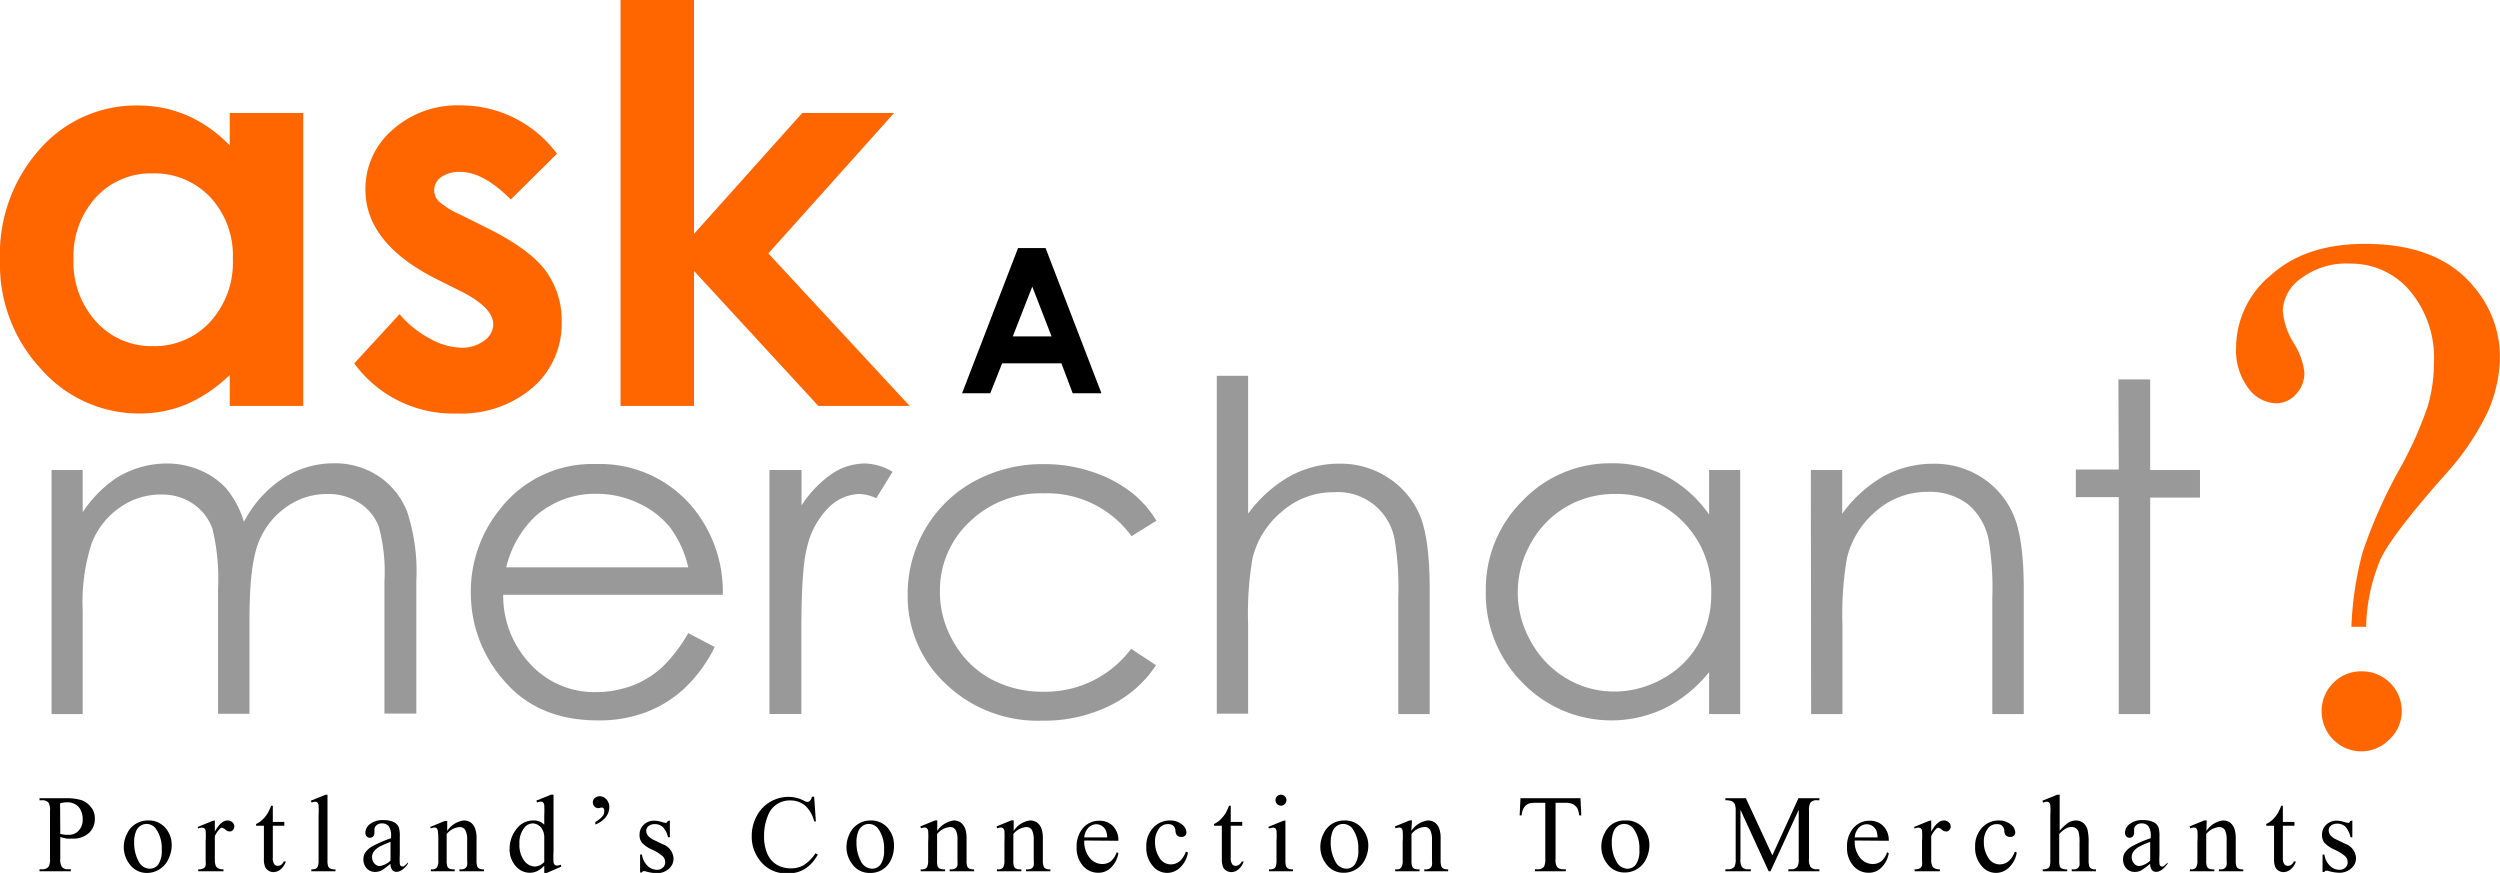 <svg xmlns="http://www.w3.org/2000/svg" viewBox="0 0 272.07 95"><defs><style>.cls-1{fill:#f60;}.cls-2{fill:#999;}</style></defs><g id="Layer_2" data-name="Layer 2"><g id="Layer_1-2" data-name="Layer 1"><path d="M6.56,91.1v2.31a1.59,1.59,0,0,0,.17.93.81.81,0,0,0,.67.26h.31v.22H4.3V94.6h.3a.79.79,0,0,0,.72-.33,1.89,1.89,0,0,0,.12-.86V88.28a1.62,1.62,0,0,0-.16-.93.87.87,0,0,0-.68-.26H4.3v-.22H7.21a5.36,5.36,0,0,1,1.69.22,2.37,2.37,0,0,1,1,.74,1.92,1.92,0,0,1,.42,1.24,2.06,2.06,0,0,1-.64,1.58,2.49,2.49,0,0,1-1.81.61,4.59,4.59,0,0,1-.62,0Zm0-.34.55.09.41,0a1.43,1.43,0,0,0,1.06-.47A1.74,1.74,0,0,0,9,89.19a2.18,2.18,0,0,0-.21-1,1.39,1.39,0,0,0-.6-.66,1.72,1.72,0,0,0-.88-.22,3.2,3.2,0,0,0-.77.11Z"/><path d="M16.1,89.29a2.37,2.37,0,0,1,2,.93A2.83,2.83,0,0,1,18.69,92a3.4,3.4,0,0,1-.35,1.46,2.46,2.46,0,0,1-.95,1.12A2.49,2.49,0,0,1,16,95a2.29,2.29,0,0,1-1.93-1,3,3,0,0,1-.6-1.83,3.17,3.17,0,0,1,.37-1.47,2.43,2.43,0,0,1,1-1.08A2.5,2.5,0,0,1,16.1,89.29Zm-.18.38a1.17,1.17,0,0,0-.62.19,1.29,1.29,0,0,0-.51.65,3,3,0,0,0-.19,1.18,4.17,4.17,0,0,0,.46,2,1.41,1.41,0,0,0,1.23.85,1.16,1.16,0,0,0,.94-.47,2.65,2.65,0,0,0,.37-1.61A3.65,3.65,0,0,0,17,90.24,1.25,1.25,0,0,0,15.92,89.67Z"/><path d="M23.38,89.29V90.5c.45-.81.91-1.21,1.38-1.21a.74.74,0,0,1,.53.2.6.6,0,0,1,.21.45.54.54,0,0,1-.15.39.46.46,0,0,1-.36.16.79.79,0,0,1-.46-.2.76.76,0,0,0-.38-.21.35.35,0,0,0-.23.12,3,3,0,0,0-.54.79v2.57a1.68,1.68,0,0,0,.11.68.62.62,0,0,0,.27.26,1.18,1.18,0,0,0,.56.11v.21H21.57v-.21a1.23,1.23,0,0,0,.61-.13.52.52,0,0,0,.2-.3,3,3,0,0,0,0-.57V91.53a7.79,7.79,0,0,0,0-1.12.44.44,0,0,0-.14-.26.41.41,0,0,0-.25-.08,1.13,1.13,0,0,0-.41.09L21.51,90l1.62-.66Z"/><path d="M29.69,87.69v1.76h1.25v.41H29.69v3.48a1.15,1.15,0,0,0,.15.7.46.46,0,0,0,.38.19.68.68,0,0,0,.38-.12.8.8,0,0,0,.28-.36h.23a1.93,1.93,0,0,1-.58.87,1.28,1.28,0,0,1-.78.29,1,1,0,0,1-.52-.15.93.93,0,0,1-.38-.43,2.09,2.09,0,0,1-.13-.86V89.86h-.85v-.19a2.11,2.11,0,0,0,.66-.44,3.08,3.08,0,0,0,.6-.73,6.63,6.63,0,0,0,.38-.81Z"/><path d="M35.64,86.49V93.6a1.94,1.94,0,0,0,.07.67.51.51,0,0,0,.23.25,1.23,1.23,0,0,0,.57.09v.21H33.88v-.21a1.13,1.13,0,0,0,.5-.08.48.48,0,0,0,.21-.25,2,2,0,0,0,.08-.68V88.73a10.28,10.28,0,0,0,0-1.12.52.52,0,0,0-.14-.28.34.34,0,0,0-.23-.08.93.93,0,0,0-.38.1l-.1-.21,1.6-.65Z"/><path d="M42.5,94a7.65,7.65,0,0,1-1,.74,1.56,1.56,0,0,1-.67.15,1.23,1.23,0,0,1-.92-.38,1.41,1.41,0,0,1-.36-1,1.32,1.32,0,0,1,.17-.68,2.24,2.24,0,0,1,.84-.75,13,13,0,0,1,2-.86v-.21a1.75,1.75,0,0,0-.26-1.1.91.91,0,0,0-.74-.3.82.82,0,0,0-.58.2.59.59,0,0,0-.23.46v.34a.58.58,0,0,1-.13.41.49.49,0,0,1-.36.15.46.46,0,0,1-.36-.15.63.63,0,0,1-.14-.42,1.23,1.23,0,0,1,.52-.93,2.24,2.24,0,0,1,1.45-.42,2.54,2.54,0,0,1,1.17.24,1.1,1.1,0,0,1,.51.57,3.26,3.26,0,0,1,.1,1V93a8.32,8.32,0,0,0,0,1,.38.38,0,0,0,.1.23.23.23,0,0,0,.16.06.3.3,0,0,0,.16,0,3.58,3.58,0,0,0,.47-.42V94c-.43.59-.85.88-1.25.88a.57.57,0,0,1-.46-.2A1.07,1.07,0,0,1,42.5,94Zm0-.38v-2a11.08,11.08,0,0,0-1.15.5,2.08,2.08,0,0,0-.66.54,1,1,0,0,0-.2.61,1,1,0,0,0,.26.7.74.74,0,0,0,.58.28A2.18,2.18,0,0,0,42.5,93.66Z"/><path d="M48.67,90.43a2.54,2.54,0,0,1,1.8-1.14,1.34,1.34,0,0,1,.76.22,1.46,1.46,0,0,1,.5.73,3.18,3.18,0,0,1,.13,1.07V93.6a2.12,2.12,0,0,0,.08.7.56.56,0,0,0,.21.22,1.09,1.09,0,0,0,.53.09v.21H50v-.21h.11a.84.84,0,0,0,.52-.12.59.59,0,0,0,.21-.33,2.8,2.8,0,0,0,0-.56V91.41a2.2,2.2,0,0,0-.2-1.07.67.67,0,0,0-.64-.33,2,2,0,0,0-1.39.76V93.6a2.08,2.08,0,0,0,.07.68.54.54,0,0,0,.22.25,1.47,1.47,0,0,0,.59.08v.21H46.89v-.21H47a.62.62,0,0,0,.55-.21,1.47,1.47,0,0,0,.15-.8v-2a8,8,0,0,0-.05-1.17.49.49,0,0,0-.13-.29.36.36,0,0,0-.24-.08,1.17,1.17,0,0,0-.4.09L46.81,90l1.61-.66h.25Z"/><path d="M59.23,94.21a2.6,2.6,0,0,1-.77.59,1.85,1.85,0,0,1-.81.18,2,2,0,0,1-1.53-.73,2.72,2.72,0,0,1-.66-1.89,3.41,3.41,0,0,1,.73-2.12,2.26,2.26,0,0,1,1.87-.95,1.61,1.61,0,0,1,1.17.45v-1a10.37,10.37,0,0,0,0-1.13.52.52,0,0,0-.14-.29.38.38,0,0,0-.24-.08,1.1,1.1,0,0,0-.4.1l-.08-.21,1.6-.65h.27v6.2a8.45,8.45,0,0,0,0,1.15.52.52,0,0,0,.14.29.31.31,0,0,0,.23.08,1.23,1.23,0,0,0,.42-.1l.06.21L59.5,95h-.27Zm0-.41V91a1.77,1.77,0,0,0-.21-.73,1.17,1.17,0,0,0-.47-.49,1.13,1.13,0,0,0-.56-.17,1.18,1.18,0,0,0-.92.46,2.61,2.61,0,0,0-.54,1.78,2.84,2.84,0,0,0,.52,1.82,1.48,1.48,0,0,0,1.15.63A1.42,1.42,0,0,0,59.23,93.8Z"/><path d="M64.79,89.73v-.28a2.73,2.73,0,0,0,.82-.67.92.92,0,0,0,.15-.53.41.41,0,0,0-.07-.27.18.18,0,0,0-.15-.09l-.17,0a.69.69,0,0,1-.25.06.58.58,0,0,1-.42-.18.59.59,0,0,1-.18-.44.6.6,0,0,1,.18-.46.9.9,0,0,1,.59-.22A1,1,0,0,1,66,87a1.2,1.2,0,0,1,.31.83,1.77,1.77,0,0,1-.52,1.25A2.69,2.69,0,0,1,64.79,89.73Z"/><path d="M72.9,89.29v1.83h-.2A2.35,2.35,0,0,0,72.13,90a1.27,1.27,0,0,0-.89-.31,1,1,0,0,0-.66.21.64.64,0,0,0-.25.49.86.86,0,0,0,.19.56,2.1,2.1,0,0,0,.74.51l.85.41a1.75,1.75,0,0,1,1.19,1.53,1.44,1.44,0,0,1-.55,1.18,1.91,1.91,0,0,1-1.24.45,4.63,4.63,0,0,1-1.13-.17,1.1,1.1,0,0,0-.31-.06.23.23,0,0,0-.21.15h-.2V93h.2a2.18,2.18,0,0,0,.62,1.24,1.52,1.52,0,0,0,1,.42.92.92,0,0,0,.66-.24.75.75,0,0,0,.25-.57.9.9,0,0,0-.28-.68,4.79,4.79,0,0,0-1.13-.7,3.34,3.34,0,0,1-1.12-.76,1.34,1.34,0,0,1-.26-.84,1.48,1.48,0,0,1,.45-1.11,1.62,1.62,0,0,1,1.18-.45,2.87,2.87,0,0,1,.77.14,1.71,1.71,0,0,0,.39.09.21.21,0,0,0,.15,0,.34.34,0,0,0,.12-.18Z"/><path d="M88.6,86.69l.19,2.7H88.6a3.33,3.33,0,0,0-1-1.74A2.51,2.51,0,0,0,86,87.11a2.51,2.51,0,0,0-2.44,1.68A5.83,5.83,0,0,0,83.15,91a4.66,4.66,0,0,0,.34,1.87,2.58,2.58,0,0,0,1,1.21,3,3,0,0,0,1.59.42,2.74,2.74,0,0,0,1.36-.33,4.57,4.57,0,0,0,1.31-1.31L89,93a4.22,4.22,0,0,1-1.4,1.56,3.5,3.5,0,0,1-1.89.49,3.57,3.57,0,0,1-3.06-1.47A4.16,4.16,0,0,1,81.81,91a4.55,4.55,0,0,1,.54-2.19,3.81,3.81,0,0,1,1.46-1.54,4,4,0,0,1,2-.55,3.71,3.71,0,0,1,1.69.42.92.92,0,0,0,.36.13.4.4,0,0,0,.27-.11.91.91,0,0,0,.22-.44Z"/><path d="M94.71,89.29a2.38,2.38,0,0,1,2,.93A2.82,2.82,0,0,1,97.29,92,3.38,3.38,0,0,1,97,93.49,2.43,2.43,0,0,1,94.65,95a2.29,2.29,0,0,1-1.93-1,3,3,0,0,1-.6-1.83,3.28,3.28,0,0,1,.36-1.47,2.51,2.51,0,0,1,1-1.08A2.47,2.47,0,0,1,94.71,89.29Zm-.18.38a1.12,1.12,0,0,0-.62.19,1.29,1.29,0,0,0-.51.65,3,3,0,0,0-.19,1.18,4.17,4.17,0,0,0,.46,2,1.4,1.4,0,0,0,1.23.85,1.16,1.16,0,0,0,.94-.47,2.72,2.72,0,0,0,.37-1.61,3.65,3.65,0,0,0-.62-2.25A1.27,1.27,0,0,0,94.53,89.67Z"/><path d="M102,90.43a2.54,2.54,0,0,1,1.8-1.14,1.33,1.33,0,0,1,.75.22,1.54,1.54,0,0,1,.51.73,3.46,3.46,0,0,1,.13,1.07V93.6a1.87,1.87,0,0,0,.08.7.45.45,0,0,0,.21.22,1.06,1.06,0,0,0,.53.09v.21h-2.66v-.21h.11a.88.88,0,0,0,.53-.12.59.59,0,0,0,.21-.33,4.92,4.92,0,0,0,0-.56V91.41a2.22,2.22,0,0,0-.19-1.07.68.68,0,0,0-.64-.33,2,2,0,0,0-1.39.76V93.6a2.2,2.2,0,0,0,.06.68.56.56,0,0,0,.23.25,1.41,1.41,0,0,0,.58.08v.21H100.2v-.21h.11a.64.64,0,0,0,.56-.21,1.59,1.59,0,0,0,.14-.8v-2a8.73,8.73,0,0,0,0-1.17.49.49,0,0,0-.14-.29.36.36,0,0,0-.24-.08,1.08,1.08,0,0,0-.39.09l-.09-.21,1.62-.66H102Z"/><path d="M110.31,90.43a2.52,2.52,0,0,1,1.79-1.14,1.34,1.34,0,0,1,.76.22,1.46,1.46,0,0,1,.5.73,3.18,3.18,0,0,1,.13,1.07V93.6a1.82,1.82,0,0,0,.09.7.47.47,0,0,0,.2.22,1.12,1.12,0,0,0,.53.09v.21h-2.65v-.21h.11a.88.88,0,0,0,.53-.12.58.58,0,0,0,.2-.33,2.8,2.8,0,0,0,0-.56V91.41a2.35,2.35,0,0,0-.19-1.07.69.69,0,0,0-.65-.33,2,2,0,0,0-1.38.76V93.6a2.2,2.2,0,0,0,.06.68.56.56,0,0,0,.23.25,1.41,1.41,0,0,0,.58.08v.21h-2.66v-.21h.12a.64.64,0,0,0,.56-.21,1.59,1.59,0,0,0,.14-.8v-2a11.07,11.07,0,0,0,0-1.17.49.49,0,0,0-.14-.29.36.36,0,0,0-.24-.08,1.17,1.17,0,0,0-.4.09l-.08-.21,1.61-.66h.26Z"/><path d="M118,91.47a2.8,2.8,0,0,0,.58,1.88,1.78,1.78,0,0,0,1.38.68,1.53,1.53,0,0,0,.92-.29,2.23,2.23,0,0,0,.65-1l.18.12a2.78,2.78,0,0,1-.71,1.46,1.92,1.92,0,0,1-1.49.66,2.17,2.17,0,0,1-1.65-.75,2.89,2.89,0,0,1-.69-2,3.05,3.05,0,0,1,.71-2.14,2.28,2.28,0,0,1,1.77-.77,2,2,0,0,1,1.48.59,2.18,2.18,0,0,1,.58,1.59Zm0-.34h2.49a2,2,0,0,0-.13-.72,1.15,1.15,0,0,0-.43-.52,1.18,1.18,0,0,0-.61-.19,1.23,1.23,0,0,0-.87.38A1.64,1.64,0,0,0,118,91.13Z"/><path d="M129.28,92.78a2.87,2.87,0,0,1-.85,1.63,2,2,0,0,1-3-.2,3,3,0,0,1-.68-2.07,2.89,2.89,0,0,1,.75-2.06,2.44,2.44,0,0,1,1.81-.79,2,2,0,0,1,1.3.42,1.16,1.16,0,0,1,.51.87.49.49,0,0,1-.14.36.58.58,0,0,1-.41.14.62.62,0,0,1-.52-.22,1,1,0,0,1-.13-.47.76.76,0,0,0-.24-.53.8.8,0,0,0-.56-.17,1.17,1.17,0,0,0-.95.43,2.34,2.34,0,0,0-.47,1.52,3.09,3.09,0,0,0,.47,1.69,1.45,1.45,0,0,0,1.27.74,1.57,1.57,0,0,0,1-.39,2.71,2.71,0,0,0,.62-1Z"/><path d="M133.94,87.69v1.76h1.25v.41h-1.25v3.48a1.15,1.15,0,0,0,.15.7.45.45,0,0,0,.38.19.65.65,0,0,0,.37-.12.75.75,0,0,0,.29-.36h.22a1.86,1.86,0,0,1-.58.87,1.25,1.25,0,0,1-.77.29,1.07,1.07,0,0,1-.53-.15.93.93,0,0,1-.38-.43,2.31,2.31,0,0,1-.12-.86V89.86h-.85v-.19a2.37,2.37,0,0,0,.66-.44,3.66,3.66,0,0,0,.6-.73,7,7,0,0,0,.37-.81Z"/><path d="M139.89,89.29V93.6a2.37,2.37,0,0,0,.07.68.52.52,0,0,0,.22.24,1.09,1.09,0,0,0,.53.09v.21H138.1v-.21a1.23,1.23,0,0,0,.53-.08.48.48,0,0,0,.21-.25,2,2,0,0,0,.08-.68V91.54a8.12,8.12,0,0,0,0-1.13.42.42,0,0,0-.13-.26.36.36,0,0,0-.24-.08,1.13,1.13,0,0,0-.4.09L138,90l1.61-.66Zm-.48-2.8a.53.53,0,0,1,.41.17.54.54,0,0,1,.18.42.58.58,0,0,1-.18.42.54.54,0,0,1-.41.18.58.58,0,0,1-.43-.18.61.61,0,0,1-.17-.42.58.58,0,0,1,.6-.59Z"/><path d="M146.33,89.29a2.36,2.36,0,0,1,1.95.93,2.83,2.83,0,0,1,.63,1.81,3.38,3.38,0,0,1-.34,1.46,2.54,2.54,0,0,1-1,1.12,2.49,2.49,0,0,1-1.35.37,2.29,2.29,0,0,1-1.93-1,3,3,0,0,1-.6-1.83,3.17,3.17,0,0,1,.37-1.47,2.43,2.43,0,0,1,1-1.08A2.51,2.51,0,0,1,146.33,89.29Zm-.18.38a1.18,1.18,0,0,0-.63.19,1.29,1.29,0,0,0-.51.65,3.23,3.23,0,0,0-.19,1.18,4.17,4.17,0,0,0,.47,2,1.4,1.4,0,0,0,1.22.85,1.15,1.15,0,0,0,.94-.47,2.65,2.65,0,0,0,.37-1.61,3.65,3.65,0,0,0-.61-2.25A1.27,1.27,0,0,0,146.15,89.67Z"/><path d="M153.59,90.43a2.54,2.54,0,0,1,1.8-1.14,1.34,1.34,0,0,1,.76.22,1.46,1.46,0,0,1,.5.73,3.18,3.18,0,0,1,.13,1.07V93.6a2.12,2.12,0,0,0,.08.7.56.56,0,0,0,.21.22,1.09,1.09,0,0,0,.53.09v.21H155v-.21h.11a.84.84,0,0,0,.52-.12.59.59,0,0,0,.21-.33,2.8,2.8,0,0,0,0-.56V91.41a2.35,2.35,0,0,0-.19-1.07A.7.7,0,0,0,155,90a2,2,0,0,0-1.39.76V93.6a2.08,2.08,0,0,0,.07.68.54.54,0,0,0,.22.25,1.47,1.47,0,0,0,.59.08v.21h-2.66v-.21h.12a.62.62,0,0,0,.55-.21,1.47,1.47,0,0,0,.15-.8v-2a8,8,0,0,0,0-1.17.49.49,0,0,0-.13-.29.36.36,0,0,0-.24-.08,1.17,1.17,0,0,0-.4.09l-.08-.21,1.61-.66h.25Z"/><path d="M172,86.87l.09,1.87h-.23a2.35,2.35,0,0,0-.17-.71,1.18,1.18,0,0,0-.49-.5,1.63,1.63,0,0,0-.79-.16h-1.12v6.07a1.56,1.56,0,0,0,.16.91.86.86,0,0,0,.68.25h.28v.22h-3.37V94.6h.28a.82.82,0,0,0,.72-.3,1.88,1.88,0,0,0,.13-.86V87.37h-1a2.87,2.87,0,0,0-.79.08,1.12,1.12,0,0,0-.52.43,1.72,1.72,0,0,0-.26.86h-.22l.09-1.87Z"/><path d="M176.92,89.29a2.36,2.36,0,0,1,2,.93A2.83,2.83,0,0,1,179.5,92a3.4,3.4,0,0,1-.35,1.46,2.46,2.46,0,0,1-1,1.12,2.49,2.49,0,0,1-1.35.37,2.29,2.29,0,0,1-1.93-1,3,3,0,0,1-.6-1.83,3.17,3.17,0,0,1,.37-1.47,2.43,2.43,0,0,1,1-1.08A2.51,2.51,0,0,1,176.92,89.29Zm-.19.38a1.17,1.17,0,0,0-.62.19,1.29,1.29,0,0,0-.51.65,3,3,0,0,0-.19,1.18,4.06,4.06,0,0,0,.47,2,1.39,1.39,0,0,0,1.22.85,1.16,1.16,0,0,0,.94-.47,2.65,2.65,0,0,0,.37-1.61,3.65,3.65,0,0,0-.62-2.25A1.25,1.25,0,0,0,176.73,89.67Z"/><path d="M192.48,94.82l-3.07-6.69v5.31a1.56,1.56,0,0,0,.16.91.83.83,0,0,0,.68.25h.29v.22h-2.77V94.6h.28a.82.82,0,0,0,.72-.3,1.92,1.92,0,0,0,.12-.86V88.25a1.78,1.78,0,0,0-.11-.76.7.7,0,0,0-.3-.29,1.78,1.78,0,0,0-.71-.11v-.22H190l2.88,6.22,2.84-6.22H198v.22h-.28a.82.82,0,0,0-.72.3,1.88,1.88,0,0,0-.13.86v5.19a1.54,1.54,0,0,0,.17.91.83.83,0,0,0,.68.25H198v.22h-3.38V94.6h.28a.82.82,0,0,0,.72-.3,1.75,1.75,0,0,0,.13-.86V88.13l-3.07,6.69Z"/><path d="M201.85,91.47a2.75,2.75,0,0,0,.58,1.88,1.78,1.78,0,0,0,1.37.68,1.53,1.53,0,0,0,.92-.29,2.15,2.15,0,0,0,.65-1l.18.12a2.78,2.78,0,0,1-.71,1.46,1.9,1.9,0,0,1-1.48.66,2.17,2.17,0,0,1-1.66-.75,2.89,2.89,0,0,1-.69-2,3.05,3.05,0,0,1,.71-2.14,2.28,2.28,0,0,1,1.77-.77,2,2,0,0,1,1.48.59,2.18,2.18,0,0,1,.58,1.59Zm0-.34h2.48a2.38,2.38,0,0,0-.12-.72,1.24,1.24,0,0,0-.44-.52,1.12,1.12,0,0,0-.61-.19,1.23,1.23,0,0,0-.87.38A1.64,1.64,0,0,0,201.85,91.13Z"/><path d="M210.17,89.29V90.5c.45-.81.91-1.21,1.38-1.21a.74.74,0,0,1,.53.2.6.6,0,0,1,.21.45.54.54,0,0,1-.15.39.46.46,0,0,1-.36.16.79.79,0,0,1-.46-.2.76.76,0,0,0-.38-.21.35.35,0,0,0-.23.12,3,3,0,0,0-.54.79v2.57a1.68,1.68,0,0,0,.11.68.62.62,0,0,0,.27.26,1.18,1.18,0,0,0,.56.11v.21h-2.75v-.21a1.23,1.23,0,0,0,.61-.13.52.52,0,0,0,.2-.3,3,3,0,0,0,0-.57V91.53a7.79,7.79,0,0,0,0-1.12.44.44,0,0,0-.14-.26.41.41,0,0,0-.25-.08,1.13,1.13,0,0,0-.41.09L208.3,90l1.62-.66Z"/><path d="M219.48,92.78a2.87,2.87,0,0,1-.85,1.63,2,2,0,0,1-3-.2,3,3,0,0,1-.68-2.07,2.89,2.89,0,0,1,.75-2.06,2.42,2.42,0,0,1,1.81-.79,2,2,0,0,1,1.3.42,1.16,1.16,0,0,1,.51.87.46.46,0,0,1-.15.36.54.54,0,0,1-.4.14.62.62,0,0,1-.52-.22,1,1,0,0,1-.13-.47.76.76,0,0,0-.24-.53.81.81,0,0,0-.57-.17,1.15,1.15,0,0,0-.94.43,2.28,2.28,0,0,0-.47,1.52,3,3,0,0,0,.47,1.69,1.45,1.45,0,0,0,1.27.74,1.52,1.52,0,0,0,1-.39,2.58,2.58,0,0,0,.63-1Z"/><path d="M224.15,86.49v3.92a5.14,5.14,0,0,1,1-.92,1.7,1.7,0,0,1,.77-.2,1.3,1.3,0,0,1,.78.25,1.55,1.55,0,0,1,.49.8,5.8,5.8,0,0,1,.11,1.37V93.6a2.12,2.12,0,0,0,.08.7.43.43,0,0,0,.2.22,1,1,0,0,0,.52.09v.21h-2.64v-.21h.12a.82.82,0,0,0,.52-.12.59.59,0,0,0,.21-.33,5.06,5.06,0,0,0,0-.56V91.71a4.09,4.09,0,0,0-.1-1.16.74.74,0,0,0-.29-.41.83.83,0,0,0-.48-.14,1.32,1.32,0,0,0-.59.15,3,3,0,0,0-.75.62V93.6a2.29,2.29,0,0,0,.06.69.51.51,0,0,0,.23.23,1.34,1.34,0,0,0,.58.09v.21h-2.66v-.21a1.21,1.21,0,0,0,.56-.11.45.45,0,0,0,.19-.23,1.94,1.94,0,0,0,.07-.67V88.75a8.17,8.17,0,0,0,0-1.13.52.52,0,0,0-.14-.29.36.36,0,0,0-.24-.08,1.25,1.25,0,0,0-.4.1l-.08-.21,1.6-.65Z"/><path d="M234,94a8.38,8.38,0,0,1-1,.74,1.57,1.57,0,0,1-.68.15,1.21,1.21,0,0,1-.91-.38,1.41,1.41,0,0,1-.36-1,1.32,1.32,0,0,1,.17-.68,2.24,2.24,0,0,1,.84-.75,12.18,12.18,0,0,1,2-.86v-.21a1.75,1.75,0,0,0-.26-1.1.92.92,0,0,0-.74-.3.86.86,0,0,0-.59.2.58.58,0,0,0-.22.46v.34a.54.54,0,0,1-.14.41.46.46,0,0,1-.36.15.45.45,0,0,1-.35-.15.63.63,0,0,1-.14-.42,1.2,1.2,0,0,1,.52-.93,2.22,2.22,0,0,1,1.45-.42,2.54,2.54,0,0,1,1.17.24,1.1,1.1,0,0,1,.51.57,3.26,3.26,0,0,1,.1,1V93a8.32,8.32,0,0,0,0,1,.38.38,0,0,0,.1.23.2.2,0,0,0,.15.06.31.31,0,0,0,.17,0,3.58,3.58,0,0,0,.47-.42V94c-.44.59-.85.88-1.25.88a.55.55,0,0,1-.46-.2A1.07,1.07,0,0,1,234,94Zm0-.38v-2a10.13,10.13,0,0,0-1.15.5,1.87,1.87,0,0,0-.66.54,1.07,1.07,0,0,0,.05,1.31.75.75,0,0,0,.58.28A2.17,2.17,0,0,0,234,93.66Z"/><path d="M240.12,90.43a2.54,2.54,0,0,1,1.8-1.14,1.36,1.36,0,0,1,.76.22,1.46,1.46,0,0,1,.5.73,3.18,3.18,0,0,1,.13,1.07V93.6a2.12,2.12,0,0,0,.08.7.5.5,0,0,0,.21.22,1.09,1.09,0,0,0,.53.09v.21h-2.65v-.21h.11a.84.84,0,0,0,.52-.12.59.59,0,0,0,.21-.33,3.22,3.22,0,0,0,0-.56V91.41a2.22,2.22,0,0,0-.19-1.07.67.67,0,0,0-.64-.33,2,2,0,0,0-1.39.76V93.6a1.83,1.83,0,0,0,.07.68.54.54,0,0,0,.22.25,1.47,1.47,0,0,0,.59.08v.21h-2.66v-.21h.12a.62.62,0,0,0,.55-.21,1.47,1.47,0,0,0,.15-.8v-2a8,8,0,0,0,0-1.17.49.49,0,0,0-.13-.29.37.37,0,0,0-.25-.08,1.12,1.12,0,0,0-.39.09l-.09-.21,1.62-.66h.25Z"/><path d="M248.44,87.69v1.76h1.26v.41h-1.26v3.48a1.15,1.15,0,0,0,.15.7.47.47,0,0,0,.39.19.65.65,0,0,0,.37-.12.74.74,0,0,0,.28-.36h.23a1.86,1.86,0,0,1-.58.87,1.28,1.28,0,0,1-.77.29,1,1,0,0,1-.53-.15.93.93,0,0,1-.38-.43,2.31,2.31,0,0,1-.12-.86V89.86h-.85v-.19a2.37,2.37,0,0,0,.66-.44,3.66,3.66,0,0,0,.6-.73,7,7,0,0,0,.37-.81Z"/><path d="M256,89.29v1.83h-.2a2.44,2.44,0,0,0-.57-1.17,1.27,1.27,0,0,0-.89-.31,1,1,0,0,0-.66.21.64.64,0,0,0-.25.49.86.86,0,0,0,.19.56,2,2,0,0,0,.74.51l.85.41a1.75,1.75,0,0,1,1.19,1.53,1.44,1.44,0,0,1-.55,1.18,1.93,1.93,0,0,1-1.24.45,4.56,4.56,0,0,1-1.13-.17,1.1,1.1,0,0,0-.31-.06.23.23,0,0,0-.21.15h-.2V93h.2a2.12,2.12,0,0,0,.62,1.24,1.52,1.52,0,0,0,1,.42.92.92,0,0,0,.66-.24.75.75,0,0,0,.25-.57.9.9,0,0,0-.28-.68,4.79,4.79,0,0,0-1.13-.7,3.34,3.34,0,0,1-1.12-.76,1.34,1.34,0,0,1-.26-.84,1.48,1.48,0,0,1,.45-1.11,1.62,1.62,0,0,1,1.18-.45,2.87,2.87,0,0,1,.77.14,1.71,1.71,0,0,0,.39.09.21.21,0,0,0,.15,0,.34.34,0,0,0,.12-.18Z"/><path class="cls-1" d="M25,12.3h8V44.18H25V40.81A15.89,15.89,0,0,1,20.29,44a13.2,13.2,0,0,1-5.1,1A14.18,14.18,0,0,1,4.51,40.21,16.68,16.68,0,0,1,0,28.3,17.12,17.12,0,0,1,4.36,16.2,13.92,13.92,0,0,1,15,11.48a13.56,13.56,0,0,1,5.39,1.09A14.76,14.76,0,0,1,25,15.82Zm-8.41,6.57a8.08,8.08,0,0,0-6.16,2.62A9.47,9.47,0,0,0,8,28.21,9.56,9.56,0,0,0,10.46,35a8.1,8.1,0,0,0,6.15,2.67,8.24,8.24,0,0,0,6.25-2.63,9.58,9.58,0,0,0,2.48-6.87,9.3,9.3,0,0,0-2.48-6.73A8.34,8.34,0,0,0,16.58,18.87Z"/><path class="cls-1" d="M60.59,16.76l-5,4.95q-3-3-5.47-3a3.44,3.44,0,0,0-2.11.57,1.72,1.72,0,0,0-.76,1.42,1.76,1.76,0,0,0,.48,1.19,9.17,9.17,0,0,0,2.39,1.48l2.93,1.46q4.62,2.3,6.35,4.66a9.16,9.16,0,0,1,1.73,5.57,9.21,9.21,0,0,1-3.12,7.09A12,12,0,0,1,49.69,45a13.32,13.32,0,0,1-11.14-5.45l4.93-5.36a11.24,11.24,0,0,0,3.29,2.65,7.35,7.35,0,0,0,3.36,1,4,4,0,0,0,2.55-.76,2.21,2.21,0,0,0,1-1.76q0-1.84-3.48-3.6l-2.7-1.35q-7.74-3.9-7.73-9.75a8.46,8.46,0,0,1,2.91-6.46,10.58,10.58,0,0,1,7.46-2.69,13,13,0,0,1,10.49,5.28Z"/><path class="cls-1" d="M67.53,0h8V25.45L87.3,12.3h10L83.62,27.58,99,44.18H89.06L75.53,29.49V44.18h-8Z"/><path d="M110.79,27h3l6.08,15.8h-3.13l-1.23-3.26h-6.45l-1.29,3.26H104.7Zm1.55,4.19-2.12,5.42h4.22Z"/><path class="cls-2" d="M5.61,51.15H9v4.59A13.31,13.31,0,0,1,12.69,52a10.44,10.44,0,0,1,5.46-1.56,9.15,9.15,0,0,1,3.66.75,8,8,0,0,1,2.84,2,10.56,10.56,0,0,1,1.9,3.6,12.56,12.56,0,0,1,4.27-4.75,10.08,10.08,0,0,1,5.5-1.62,8.6,8.6,0,0,1,4.86,1.39,8.27,8.27,0,0,1,3.13,3.88,20.76,20.76,0,0,1,1,7.47v14.5H41.84V63.21a18.75,18.75,0,0,0-.61-5.87,5.25,5.25,0,0,0-2.08-2.58,6.2,6.2,0,0,0-3.51-1,7.61,7.61,0,0,0-4.54,1.46,8.44,8.44,0,0,0-3,3.91q-.94,2.43-.95,8.15v10.4H23.73V64.11a23.3,23.3,0,0,0-.6-6.53A5.52,5.52,0,0,0,21,54.82a6,6,0,0,0-3.54-1,7.63,7.63,0,0,0-4.43,1.42A8.49,8.49,0,0,0,10,59.06a20.72,20.72,0,0,0-1,7.4V77.71H5.61Z"/><path class="cls-2" d="M74.9,68.9l2.88,1.51A15.58,15.58,0,0,1,74.5,74.9a12.88,12.88,0,0,1-4.17,2.6,14.47,14.47,0,0,1-5.26.9q-6.49,0-10.16-4.26a14.39,14.39,0,0,1-3.67-9.64,14.2,14.2,0,0,1,3.1-9,12.71,12.71,0,0,1,10.54-5,13.11,13.11,0,0,1,10.85,5.15,14.42,14.42,0,0,1,2.93,9.08H54.76a10.84,10.84,0,0,0,3,7.59,9.45,9.45,0,0,0,7.07,3,11.39,11.39,0,0,0,4-.71A10.47,10.47,0,0,0,72,72.67,16.45,16.45,0,0,0,74.9,68.9Zm0-7.16a11.51,11.51,0,0,0-2-4.37,9.55,9.55,0,0,0-3.46-2.63,10.61,10.61,0,0,0-4.53-1,9.78,9.78,0,0,0-6.72,2.51,11.34,11.34,0,0,0-3.1,5.49Z"/><path class="cls-2" d="M83.74,51.15h3.49V55a12.34,12.34,0,0,1,3.29-3.43,6.48,6.48,0,0,1,3.62-1.13,6.23,6.23,0,0,1,3,.9l-1.78,2.88a4.75,4.75,0,0,0-1.81-.46,4.91,4.91,0,0,0-3.29,1.4,8.86,8.86,0,0,0-2.42,4.36q-.63,2.27-.63,9.18v9H83.74Z"/><path class="cls-2" d="M125.85,56.67l-2.71,1.68a11.35,11.35,0,0,0-9.58-4.66,11.07,11.07,0,0,0-8.06,3.12,10.18,10.18,0,0,0-3.21,7.58,10.73,10.73,0,0,0,1.48,5.47,10.35,10.35,0,0,0,4,4,11.83,11.83,0,0,0,5.77,1.42,11.67,11.67,0,0,0,9.56-4.67l2.71,1.78a12.66,12.66,0,0,1-5.12,4.45,16.23,16.23,0,0,1-7.31,1.59,14.45,14.45,0,0,1-10.45-4,13,13,0,0,1-4.15-9.74,14,14,0,0,1,1.94-7.17,13.79,13.79,0,0,1,5.34-5.16,15.51,15.51,0,0,1,7.59-1.85,16.09,16.09,0,0,1,5.09.8,14.23,14.23,0,0,1,4.16,2.1A11.37,11.37,0,0,1,125.85,56.67Z"/><path class="cls-2" d="M132.42,40.9h3.41v15a14.61,14.61,0,0,1,4.57-4.09,11.15,11.15,0,0,1,5.4-1.35A9.41,9.41,0,0,1,151.08,52,9.07,9.07,0,0,1,154.49,56q1.09,2.55,1.1,8V77.71h-3.42V65a31.85,31.85,0,0,0-.37-6.13,6.27,6.27,0,0,0-6.69-5.3,8.4,8.4,0,0,0-5.55,2.06,9.57,9.57,0,0,0-3.24,5.07,35.54,35.54,0,0,0-.49,7.23v9.74h-3.41Z"/><path class="cls-2" d="M189.38,51.15V77.71H186V73.15a14.71,14.71,0,0,1-4.83,3.93,13.45,13.45,0,0,1-15.47-2.77,13.7,13.7,0,0,1-4-10,13.49,13.49,0,0,1,4-9.82,13.14,13.14,0,0,1,9.7-4.07,12.52,12.52,0,0,1,5.92,1.39A13.53,13.53,0,0,1,186,56V51.15Zm-13.67,2.61a10.29,10.29,0,0,0-9.1,5.34,10.75,10.75,0,0,0,0,10.73,10.5,10.5,0,0,0,3.86,4,10.14,10.14,0,0,0,5.21,1.43A10.74,10.74,0,0,0,181,73.83,9.87,9.87,0,0,0,184.87,70a10.85,10.85,0,0,0,1.36-5.44,10.57,10.57,0,0,0-3-7.7A10,10,0,0,0,175.71,53.76Z"/><path class="cls-2" d="M197.07,51.15h3.41v4.76A14.34,14.34,0,0,1,205,51.82a11.17,11.17,0,0,1,5.42-1.35A9.41,9.41,0,0,1,215.73,52a9.07,9.07,0,0,1,3.41,4.08q1.1,2.56,1.1,8V77.71h-3.42V65a31.58,31.58,0,0,0-.38-6.13,6.72,6.72,0,0,0-2.28-4,6.87,6.87,0,0,0-4.4-1.34,8.41,8.41,0,0,0-5.55,2.06A9.57,9.57,0,0,0,201,60.74a35.74,35.74,0,0,0-.49,7.23v9.74h-3.41Z"/><path class="cls-2" d="M230.54,41.29H234v9.86h5.42v3H234V77.71h-3.42V54.1h-4.67v-3h4.67Z"/><path class="cls-1" d="M257.5,68.21h-1.6a36,36,0,0,1,1.23-8.14,53.59,53.59,0,0,1,4-9,41.11,41.11,0,0,0,3.05-6.78,16.61,16.61,0,0,0,.7-4.78,11.33,11.33,0,0,0-2.64-7.89,8.36,8.36,0,0,0-6.46-2.93,8.17,8.17,0,0,0-5.35,1.6,4.52,4.52,0,0,0-2,3.48,7.74,7.74,0,0,0,1.18,3.55,7.59,7.59,0,0,1,1.17,3.2,3.33,3.33,0,0,1-.9,2.37,2.89,2.89,0,0,1-2.19,1,3.89,3.89,0,0,1-3-1.63,6.89,6.89,0,0,1-1.34-4.51,10.24,10.24,0,0,1,3.79-7.81q3.78-3.41,10.27-3.4,8,0,11.83,4.69a11.72,11.72,0,0,1,2.82,7.62,15.16,15.16,0,0,1-1.27,5.86A28.3,28.3,0,0,1,266,51.77q-5.66,6.4-6.93,9.08A20.16,20.16,0,0,0,257.5,68.21ZM257,73.06a4.32,4.32,0,0,1,4.38,4.37A4.16,4.16,0,0,1,260,80.5,4.28,4.28,0,0,1,257,81.77a4.34,4.34,0,0,1-4.34-4.34,4.27,4.27,0,0,1,1.27-3.11A4.2,4.2,0,0,1,257,73.06Z"/></g></g></svg>